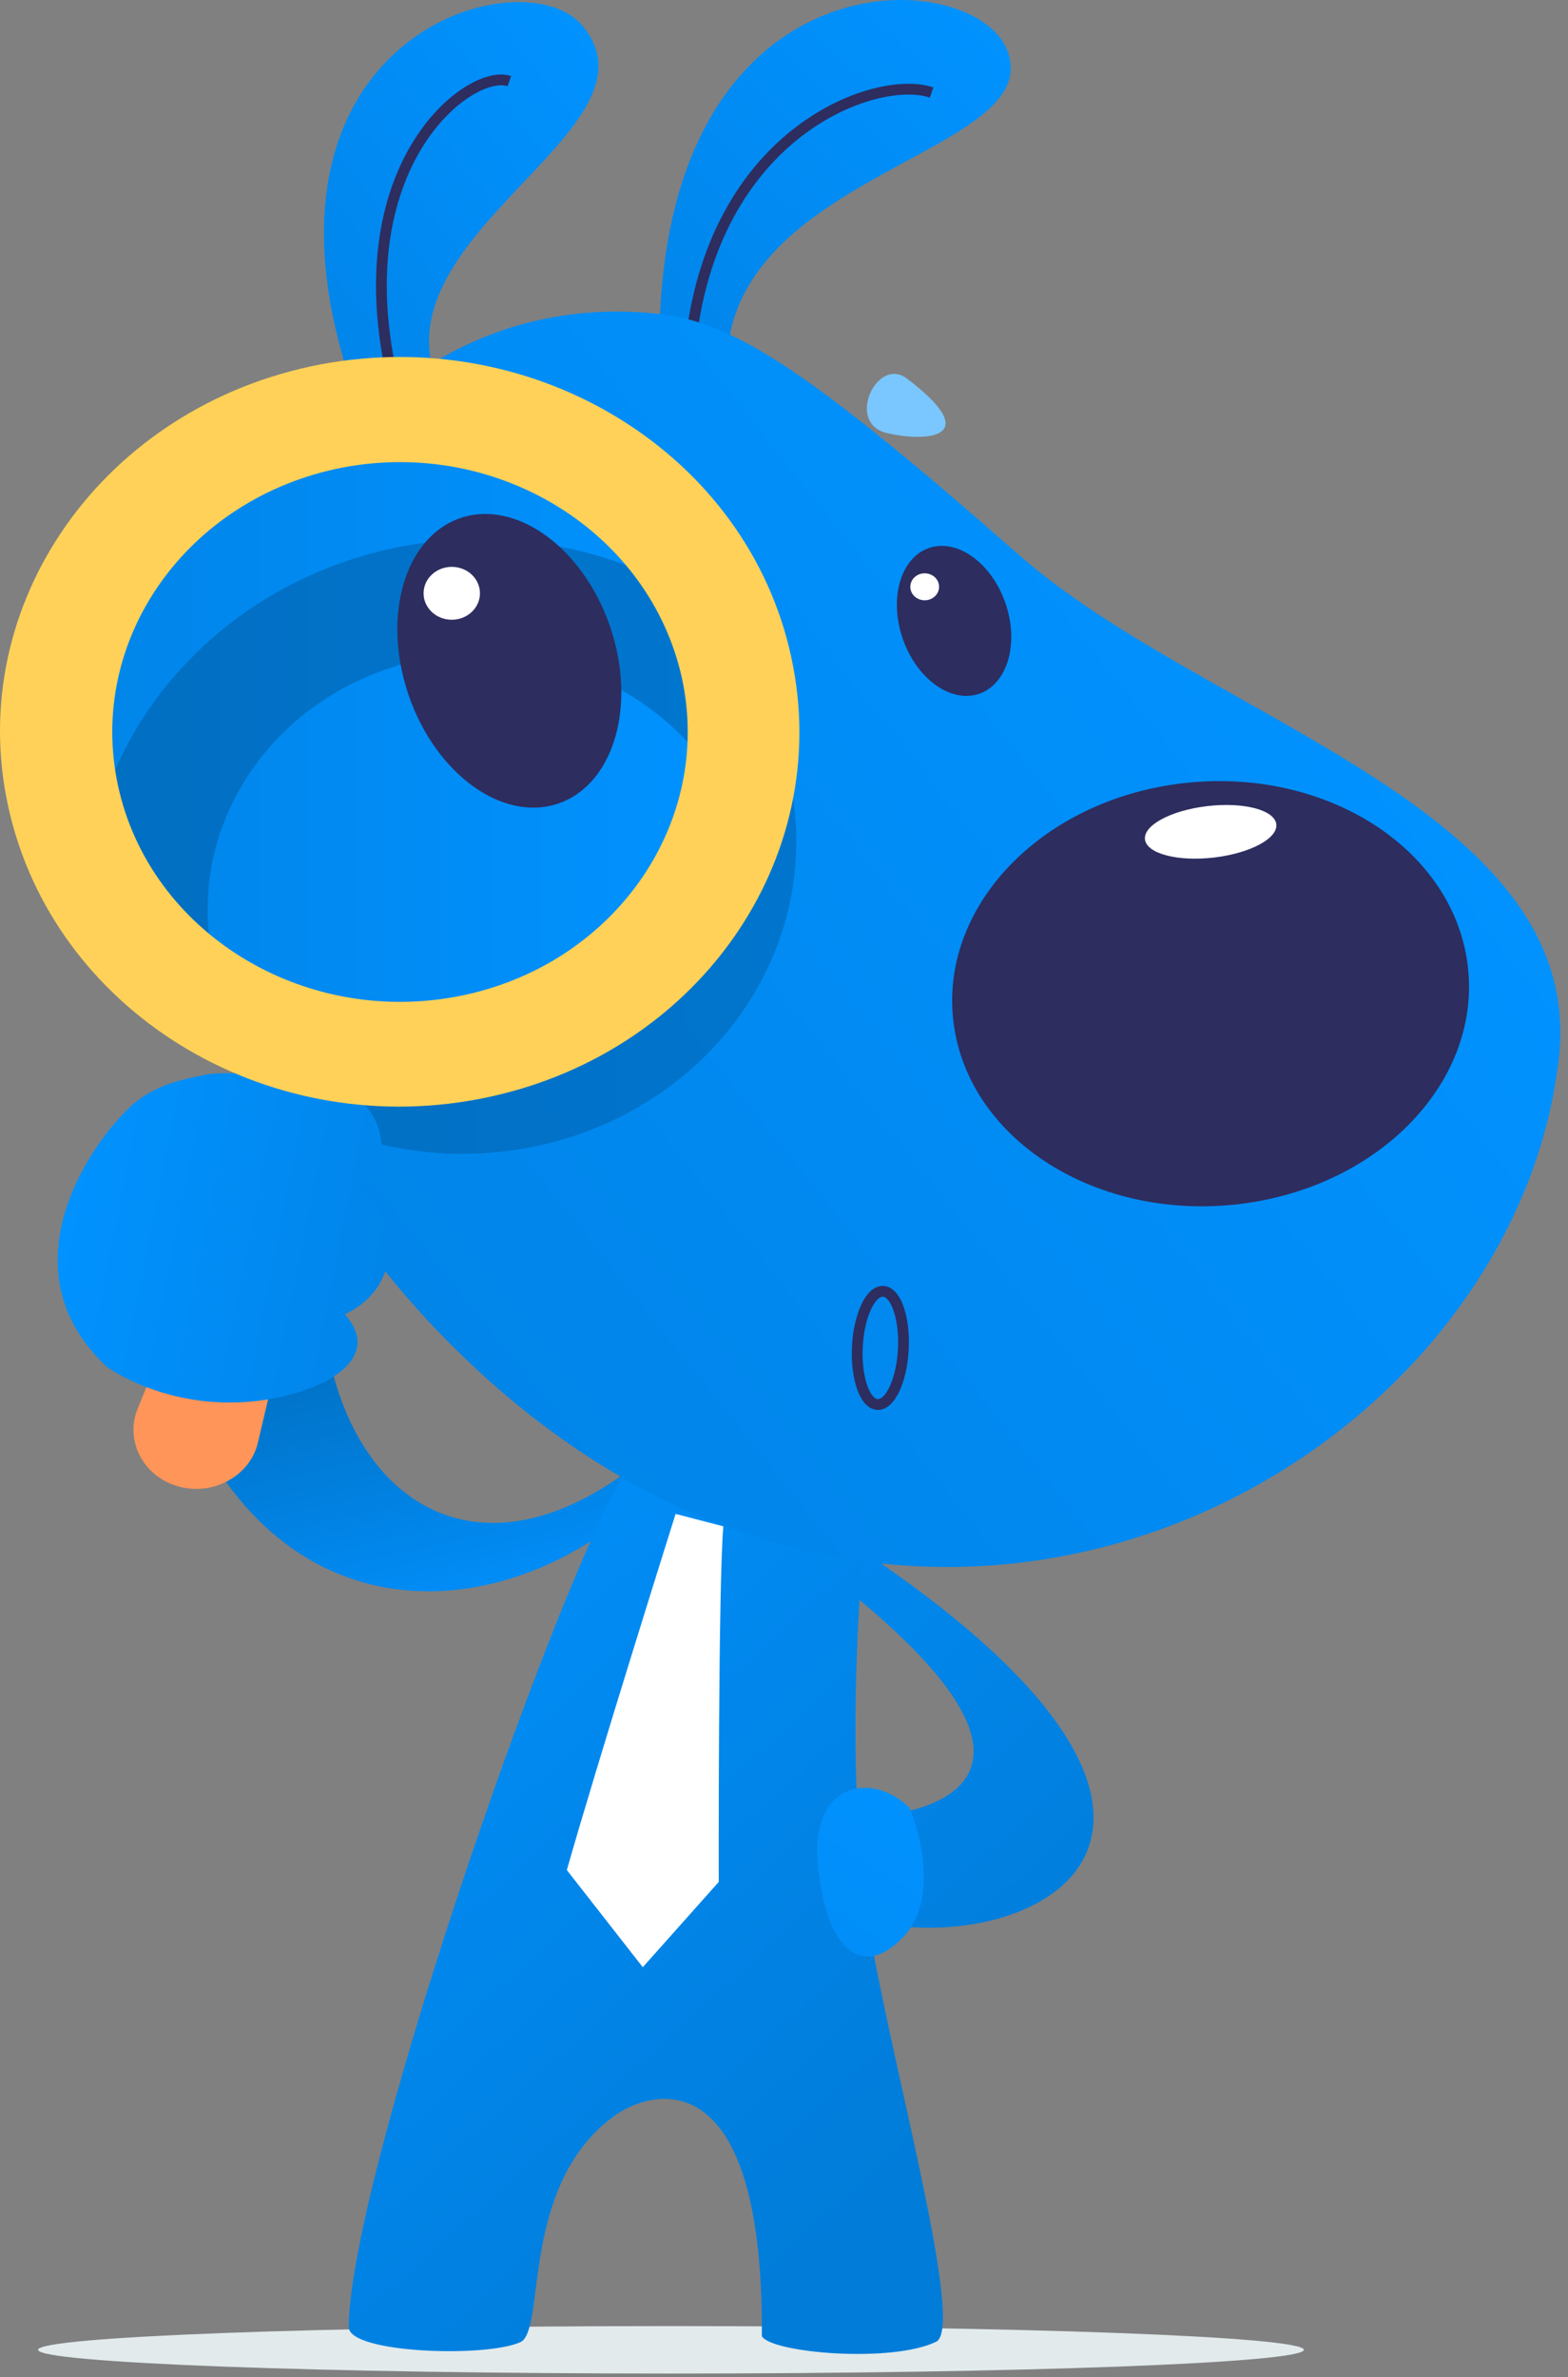 <svg xmlns="http://www.w3.org/2000/svg" width="163" height="247" viewBox="0 0 163 247" fill="none">
    <rect x="0" y="0" width="163" height="247" fill="#808080" stroke="none"/>
    <path
        d="M69.751 246.62C106.085 246.62 135.539 245.515 135.539 244.153C135.539 242.79 106.085 241.686 69.751 241.686C33.417 241.686 3.962 242.79 3.962 244.153C3.962 245.515 33.417 246.62 69.751 246.62Z"
        fill="#E2EAEC" />
    <path
        d="M86.735 159.207C133.026 188.924 109.402 203.054 91.46 199.858L90.563 188.756C90.563 188.756 117.715 187.747 85.3 163.02"
        fill="url(#paint0_linear_1376_32033)" />
    <path
        d="M33.388 133.584C33.806 153.993 47.921 165.992 65.684 152.536L64.248 158.143C49.536 169.581 25.971 169.973 16.881 140.032"
        fill="url(#paint1_linear_1376_32033)" />
    <path
        d="M66.46 150.571C59.463 159.206 36.257 226.097 36.257 241.797C36.257 244.488 50.372 244.993 54.08 243.367C56.831 242.133 53.901 226.826 64.068 219.705C67.716 217.182 79.379 213.706 79.199 242.75C80.276 244.488 92.716 245.553 97.321 243.311C100.551 241.685 91.639 210.846 89.965 197.726C86.974 174.121 91.4 146.254 91.4 146.254"
        fill="url(#paint2_linear_1376_32033)" />
    <path
        d="M94.57 187.859C90.623 183.99 84.284 185.223 85.001 193.578C85.719 201.876 89.248 205.969 93.793 201.372C98.338 196.718 94.57 187.859 94.57 187.859Z"
        fill="url(#paint3_linear_1376_32033)" />
    <path
        d="M70.23 157.302C70.23 157.302 62.156 182.926 58.926 194.308L66.82 204.4L74.715 195.541C74.715 195.541 74.655 164.815 75.194 158.591"
        fill="white" />
    <path
        d="M38.234 44.543C21.966 4.565 53.963 -4.966 60.483 2.603C69.812 13.48 37.935 24.638 45.889 40.73"
        fill="url(#paint4_linear_1376_32033)" />
    <path d="M41.942 43.59C34.047 18.19 48.7 6.92 52.946 8.434" stroke="#2D2D5F"
        stroke-width="1.121" stroke-miterlimit="10" />
    <path
        d="M68.556 37.534C67.719 -5.247 101.032 -3.958 104.68 5.182C109.046 16.003 75.614 17.797 75.554 38.039"
        fill="url(#paint5_linear_1376_32033)" />
    <path d="M71.725 36.357C73.878 13.705 91.103 7.649 96.844 9.612" stroke="#2D2D5F"
        stroke-width="1.121" stroke-miterlimit="10" />
    <path
        d="M68.376 32.6C24.478 27.946 1.153 96.015 48.461 141.263C95.709 186.399 157.012 153.15 162.035 110.088C165.086 84.016 125.493 74.821 105.996 57.719C84.345 38.712 76.391 33.441 68.376 32.6Z"
        fill="url(#paint6_linear_1376_32033)" />
    <path opacity="0.8"
        d="M41.224 55.589C22.445 59.177 10.364 76.335 14.191 93.884C18.019 111.49 36.32 122.816 55.04 119.228C73.82 115.639 85.901 98.482 82.073 80.932C78.305 63.326 60.004 52 41.224 55.589ZM52.887 109.416C39.908 111.883 27.289 104.033 24.657 91.866C22.026 79.699 30.399 67.868 43.377 65.401C56.356 62.934 68.975 70.784 71.607 82.951C74.238 95.062 65.865 106.949 52.887 109.416Z"
        fill="url(#paint7_linear_1376_32033)" />
    <path
        d="M128.775 125.113C143.523 123.377 154.167 112.181 152.55 100.106C150.932 88.031 137.665 79.65 122.918 81.386C108.17 83.123 97.525 94.319 99.143 106.394C100.76 118.469 114.027 126.85 128.775 125.113Z"
        fill="#2D2D5F" />
    <path
        d="M126.208 89.099C129.977 88.655 132.873 87.1 132.675 85.625C132.477 84.15 129.262 83.314 125.493 83.758C121.724 84.202 118.829 85.757 119.027 87.232C119.224 88.707 122.44 89.543 126.208 89.099Z"
        fill="white" />
    <path
        d="M57.252 42.467C47.862 52.896 56.056 52.167 61.738 49.7C67.479 47.233 60.9 38.43 57.252 42.467Z"
        fill="#7AC6FF" />
    <path
        d="M65.29 76.31C68.305 75.495 69.697 71.409 68.397 67.183C67.098 62.958 63.601 60.194 60.585 61.008C57.57 61.823 56.179 65.909 57.478 70.135C58.777 74.36 62.275 77.124 65.29 76.31Z"
        fill="#2D2D5F" />
    <path
        d="M59.885 66.467C60.711 66.467 61.38 65.839 61.38 65.065C61.38 64.291 60.711 63.663 59.885 63.663C59.059 63.663 58.39 64.291 58.39 65.065C58.39 65.839 59.059 66.467 59.885 66.467Z"
        fill="white" />
    <path
        d="M94.272 39.328C102.346 45.44 96.485 46.001 92.179 44.992C87.873 43.982 91.162 36.974 94.272 39.328Z"
        fill="#7AC6FF" />
    <path
        d="M101.532 72.163C104.547 71.348 105.938 67.262 104.639 63.037C103.34 58.812 99.842 56.047 96.827 56.862C93.812 57.677 92.421 61.763 93.72 65.988C95.019 70.213 98.517 72.978 101.532 72.163Z"
        fill="#2D2D5F" />
    <path
        d="M96.126 62.372C96.952 62.372 97.622 61.745 97.622 60.971C97.622 60.196 96.952 59.569 96.126 59.569C95.301 59.569 94.631 60.196 94.631 60.971C94.631 61.745 95.301 62.372 96.126 62.372Z"
        fill="white" />
    <path
        d="M91.803 134.173C90.483 134.116 89.285 136.703 89.126 139.952C88.968 143.2 89.909 145.879 91.229 145.936C92.549 145.992 93.748 143.405 93.906 140.157C94.064 136.908 93.123 134.229 91.803 134.173Z"
        stroke="#2D2D5F" stroke-width="1.121" stroke-miterlimit="10" />
    <path
        d="M18.734 154.497C14.966 153.544 12.932 149.787 14.308 146.367L28.123 112.557L35.181 114.351L26.808 149.899C26.03 153.263 22.322 155.394 18.734 154.497Z"
        fill="#FF9558" />
    <path
        d="M41.58 105.771C59.086 105.771 73.278 92.467 73.278 76.054C73.278 59.642 59.086 46.337 41.58 46.337C24.074 46.337 9.882 59.642 9.882 76.054C9.882 92.467 24.074 105.771 41.58 105.771Z"
        fill="url(#paint8_linear_1376_32033)" />
    <path opacity="0.8"
        d="M72.62 70.111C71.842 66.467 70.347 63.046 68.313 60.075C60.419 56.374 51.148 55.028 41.819 56.767C26.627 59.682 15.144 70.111 10.778 83.063C12.513 89.792 16.64 95.455 22.082 99.436C19.211 85.138 29.079 71.345 44.33 68.429C55.634 66.242 66.758 70.784 73.098 79.026C73.457 76.167 73.277 73.139 72.62 70.111Z"
        fill="url(#paint9_linear_1376_32033)" />
    <path
        d="M57.553 83.637C63.456 82.042 66.18 74.043 63.636 65.771C61.093 57.498 54.245 52.086 48.342 53.681C42.438 55.277 39.714 63.276 42.258 71.548C44.801 79.82 51.649 85.233 57.553 83.637Z"
        fill="#2D2D5F" />
    <path
        d="M46.963 64.393C48.581 64.393 49.894 63.163 49.894 61.645C49.894 60.128 48.581 58.898 46.963 58.898C45.344 58.898 44.032 60.128 44.032 61.645C44.032 63.163 45.344 64.393 46.963 64.393Z"
        fill="white" />
    <path
        d="M14.608 114.128C16.94 112.502 19.273 112.109 21.366 111.661C23.878 111.156 36.198 111.773 38.591 115.642C40.983 119.511 38.95 123.492 37.335 123.716C40.983 125.062 42.598 133.416 35.84 136.556C39.966 141.154 33.746 144.742 26.569 145.583C17.239 146.592 11.079 141.995 11.079 141.995C-0.643 131.005 11.079 116.539 14.608 114.128Z"
        fill="url(#paint10_linear_1376_32033)" />
    <path
        d="M33.267 37.873C10.78 42.191 -3.754 62.712 0.852 83.794C5.457 104.877 27.346 118.501 49.834 114.184C72.322 109.867 86.855 89.345 82.25 68.263C77.705 47.181 55.755 33.612 33.267 37.873ZM47.562 103.531C31.354 106.615 15.564 96.802 12.275 81.664C8.986 66.469 19.452 51.722 35.6 48.583C51.808 45.499 67.537 55.311 70.886 70.45C74.176 85.645 63.71 100.447 47.562 103.531Z"
        fill="#FFD158" />
    <defs>
        <linearGradient id="paint0_linear_1376_32033" x1="117.377" y1="205.175" x2="53.452"
            y2="134.607" gradientUnits="userSpaceOnUse">
            <stop stop-color="#017CD9" />
            <stop offset="1" stop-color="#0192FF" />
        </linearGradient>
        <linearGradient id="paint1_linear_1376_32033" x1="39.44" y1="139.328" x2="47.204"
            y2="172.83" gradientUnits="userSpaceOnUse">
            <stop stop-color="#0171C4" />
            <stop offset="0.835" stop-color="#018EF9" />
        </linearGradient>
        <linearGradient id="paint2_linear_1376_32033" x1="95.204" y1="224.675" x2="29.403"
            y2="152.036" gradientUnits="userSpaceOnUse">
            <stop stop-color="#017CD9" />
            <stop offset="1" stop-color="#0192FF" />
        </linearGradient>
        <linearGradient id="paint3_linear_1376_32033" x1="73.372" y1="217.618" x2="93.903"
            y2="185.458" gradientUnits="userSpaceOnUse">
            <stop stop-color="#0189F0" />
            <stop offset="1" stop-color="#0192FF" />
        </linearGradient>
        <linearGradient id="paint4_linear_1376_32033" x1="29.398" y1="33.048" x2="63.454"
            y2="5.872" gradientUnits="userSpaceOnUse">
            <stop stop-color="#0185E9" />
            <stop offset="1" stop-color="#0192FF" />
        </linearGradient>
        <linearGradient id="paint5_linear_1376_32033" x1="64.894" y1="33.939" x2="98.062"
            y2="-1.879" gradientUnits="userSpaceOnUse">
            <stop stop-color="#0185E9" />
            <stop offset="1" stop-color="#0192FF" />
        </linearGradient>
        <linearGradient id="paint6_linear_1376_32033" x1="39.087" y1="130.509" x2="129.658"
            y2="58.237" gradientUnits="userSpaceOnUse">
            <stop stop-color="#0185E9" />
            <stop offset="1" stop-color="#0192FF" />
        </linearGradient>
        <linearGradient id="paint7_linear_1376_32033" x1="13.469" y1="87.406" x2="82.797"
            y2="87.406" gradientUnits="userSpaceOnUse">
            <stop stop-color="#0169B8" />
            <stop offset="1" stop-color="#016FC3" />
        </linearGradient>
        <linearGradient id="paint8_linear_1376_32033" x1="9.879" y1="76.041" x2="73.275"
            y2="76.041" gradientUnits="userSpaceOnUse">
            <stop stop-color="#0185E9" />
            <stop offset="1" stop-color="#0192FF" />
        </linearGradient>
        <linearGradient id="paint9_linear_1376_32033" x1="10.798" y1="77.752" x2="73.274"
            y2="77.752" gradientUnits="userSpaceOnUse">
            <stop stop-color="#0169B8" />
            <stop offset="1" stop-color="#016FC3" />
        </linearGradient>
        <linearGradient id="paint10_linear_1376_32033" x1="40.32" y1="131.467" x2="6.98"
            y2="124.787" gradientUnits="userSpaceOnUse">
            <stop stop-color="#0185E9" />
            <stop offset="1" stop-color="#0192FF" />
        </linearGradient>
    </defs>
</svg>